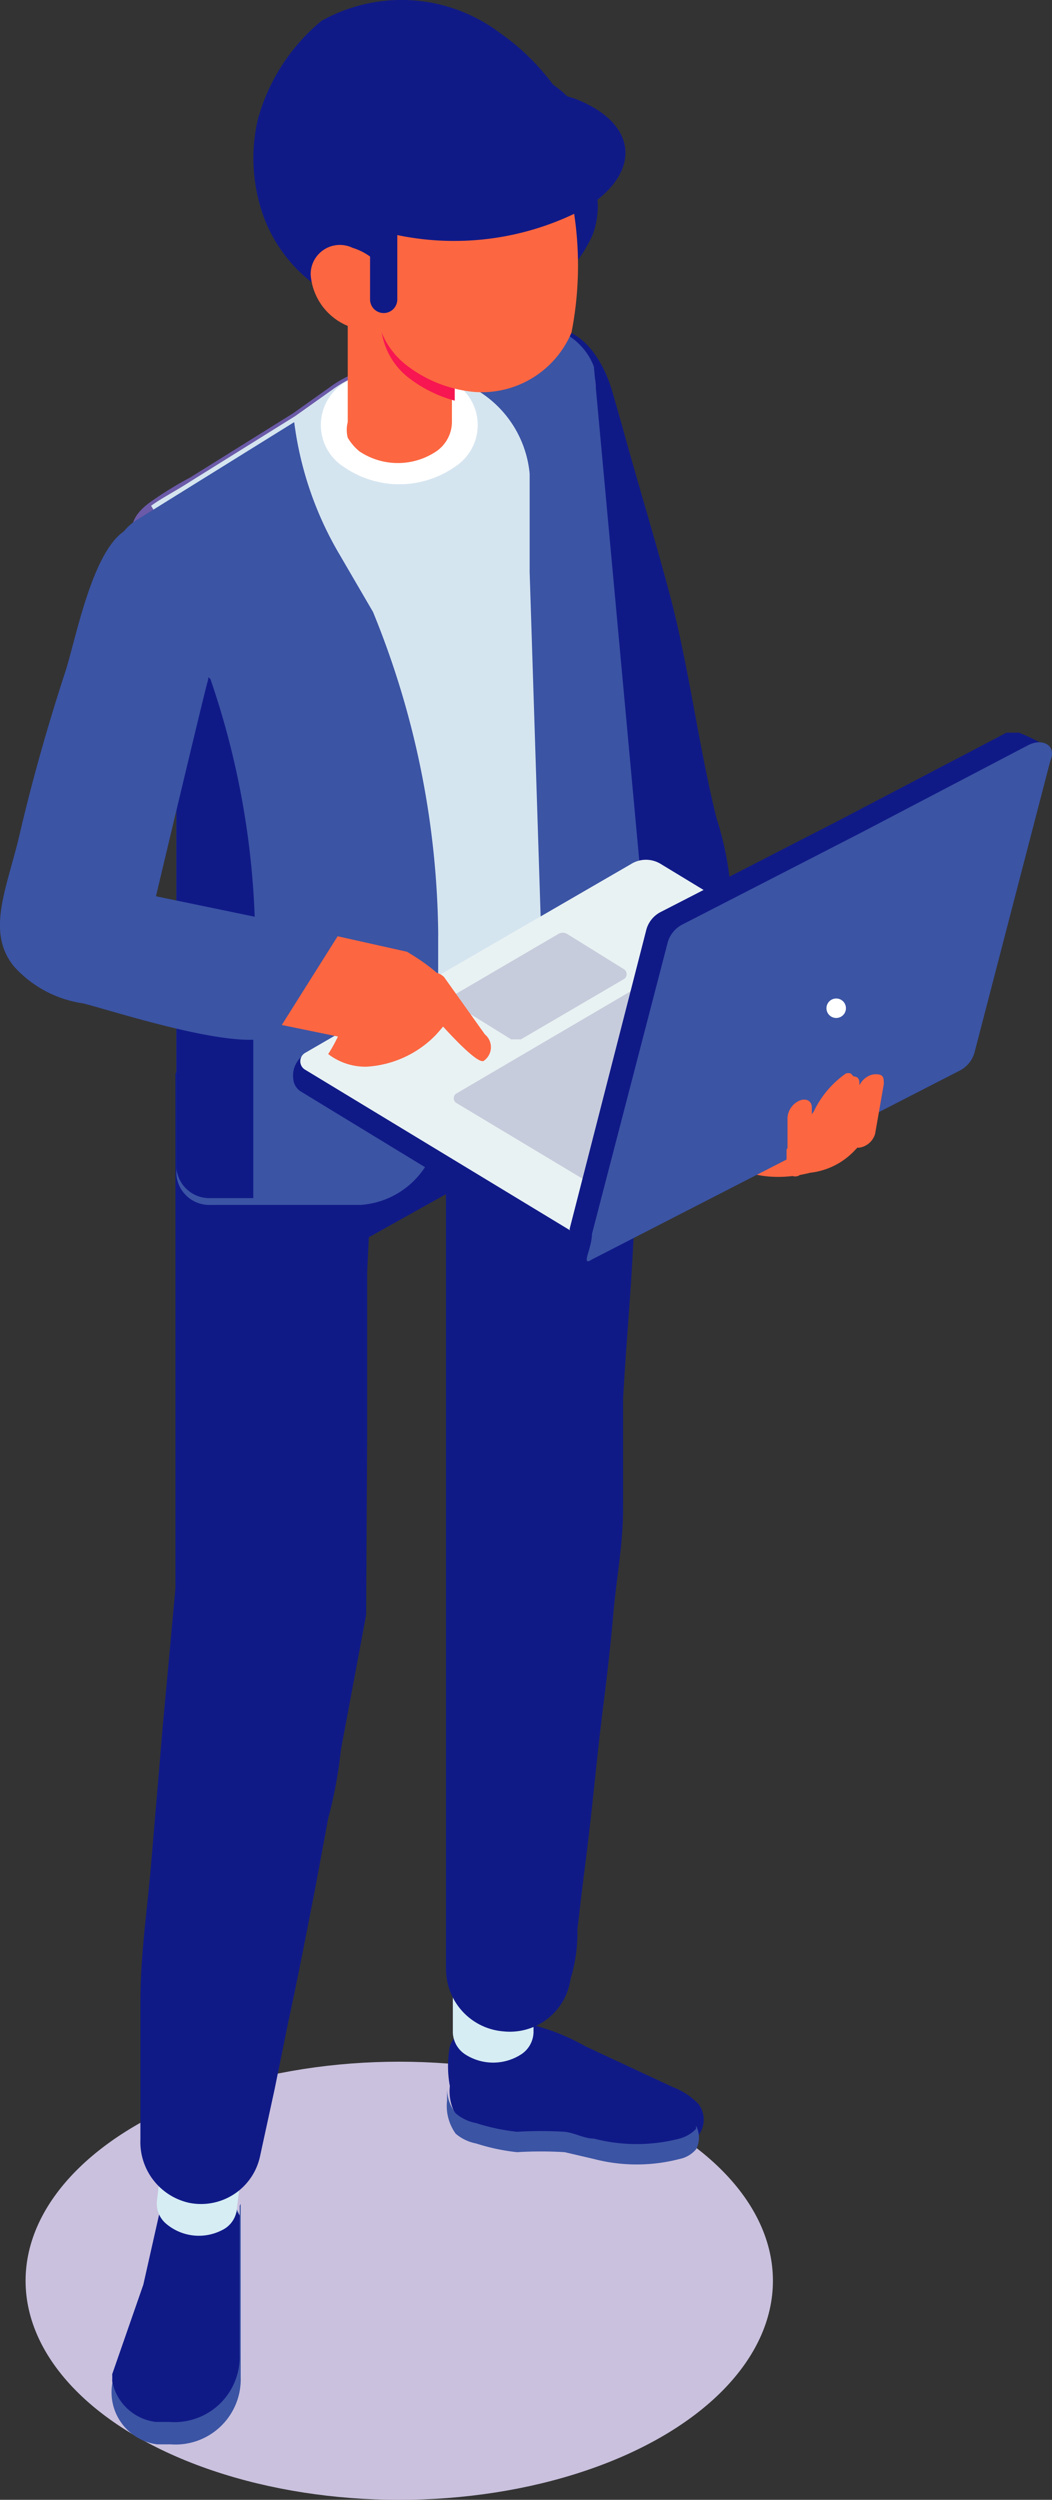 <svg xmlns="http://www.w3.org/2000/svg" width="60.532" height="143.765" viewBox="0 0 60.532 143.765">
  <rect x="0" y="0" width="60.532" height="143.765" fill="#333333" stroke="none"/>
  <g id="person2" transform="translate(-446.7 -126.284)">
    <path id="Path_31236" data-name="Path 31236" d="M922.292,753l10.023-5.6a2.8,2.8,0,0,0,1.4-2.968l-1.12-6.887-15.174,1.959.784,11.2a2.744,2.744,0,0,0,4.088,2.3Z" transform="translate(-455.139 -555.13)" fill="#101a87"/>
    <path id="Path_31237" data-name="Path 31237" d="M930.639,738.62l-1.68,1.848h-3.528L921.96,741.7c.56,2.631,3.7,2.743,5.6,2.24a4.143,4.143,0,0,0,2.632-1.344C931.255,741.587,930.415,738.9,930.639,738.62Z" transform="translate(-434.258 -550.209)" fill="#fc6641"/>
    <ellipse id="Ellipse_299" data-name="Ellipse 299" cx="21.501" cy="12.599" rx="21.501" ry="12.599" transform="translate(448.172 244.853)" fill="#cac1de"/>
    <path id="Path_31238" data-name="Path 31238" d="M922.562,748.679l9.351-5.543-.448-5.935-14.054,4.815Z" transform="translate(-455.185 -556.74)" fill="#101a87"/>
    <path id="Path_31239" data-name="Path 31239" d="M921.082,748.54a2.016,2.016,0,0,0-1.735,1.288,6.321,6.321,0,0,0,0,2.3,2.743,2.743,0,0,0,.5,1.9,2.578,2.578,0,0,0,1.176.559,11.756,11.756,0,0,0,2.352.505,22.239,22.239,0,0,1,2.743,0l1.68.392a9.8,9.8,0,0,0,4.928,0,1.683,1.683,0,0,0,.953-.56,1.511,1.511,0,0,0,0-1.736,3.986,3.986,0,0,0-1.513-1.007l-5.04-2.352a12.263,12.263,0,0,0-5.151-1.568c-.56,0-1.344,0-1.288.84Z" transform="translate(-446.762 -505.871)" fill="#101a87"/>
    <path id="Path_31240" data-name="Path 31240" d="M933.578,751.276a2.064,2.064,0,0,1-.952.56,9.8,9.8,0,0,1-4.927,0c-.56,0-1.12-.336-1.68-.392a22.319,22.319,0,0,0-2.744,0,11.766,11.766,0,0,1-2.351-.5,2.519,2.519,0,0,1-1.176-.56,2.353,2.353,0,0,1-.5-1.4v.672a2.741,2.741,0,0,0,.5,1.9,2.572,2.572,0,0,0,1.176.56,11.72,11.72,0,0,0,2.351.5,22.539,22.539,0,0,1,2.744,0l1.68.392a9.8,9.8,0,0,0,4.928,0,1.68,1.68,0,0,0,.952-.56,1.456,1.456,0,0,0,0-1.344Z" transform="translate(-446.826 -502.56)" fill="#3b54a4"/>
    <path id="Path_31241" data-name="Path 31241" d="M923.158,750.829v.56a2.357,2.357,0,0,0-.5-.784,2.91,2.91,0,0,0-1.512-.559h0a2.631,2.631,0,0,0-2.744,2.015l-.728,3.192-1.792,5.151a3.745,3.745,0,0,0,0,.392,3.024,3.024,0,0,0,2.521,3.752h.784a3.751,3.751,0,0,0,4.031-3.864v-9.967Z" transform="translate(-462.668 -497.689)" fill="#3b54a4"/>
    <path id="Path_31242" data-name="Path 31242" d="M923.125,751.252v8.007a3.751,3.751,0,0,1-4.031,3.864h-.784a2.912,2.912,0,0,1-2.52-2.352,3.523,3.523,0,0,0,0-.392l1.792-5.151,1.008-4.479a3.248,3.248,0,0,1,3.975,0,1.732,1.732,0,0,1,.56.5Z" transform="translate(-462.635 -497.552)" fill="#101a87"/>
    <path id="Path_31243" data-name="Path 31243" d="M923.266,747.592a2.969,2.969,0,0,0-3.3,0,1.57,1.57,0,0,0-.672,1.231h0v5.6h0a1.57,1.57,0,0,0,.671,1.232,2.969,2.969,0,0,0,3.3,0,1.568,1.568,0,0,0,.672-1.232h0v-5.6h0a1.568,1.568,0,0,0-.672-1.232Z" transform="translate(-446.538 -511.25)" fill="#d6edf4"/>
    <path id="Path_31244" data-name="Path 31244" d="M921.016,749.588a2.913,2.913,0,0,0-3.248-.392,1.513,1.513,0,0,0-.84,1.12h0l-.672,5.6h0a1.513,1.513,0,0,0,.5,1.287,2.911,2.911,0,0,0,3.247.392,1.509,1.509,0,0,0,.84-1.12h0l.672-5.6h0a1.4,1.4,0,0,0-.5-1.288Z" transform="translate(-460.526 -503.056)" fill="#d6edf4"/>
    <path id="Path_31245" data-name="Path 31245" d="M916.083,808.6V800.65c0-2.631.392-5.263.616-7.895l.336-3.976.336-3.976.728-7.9V747.344a.953.953,0,0,1,.392-.56l.56-.559v-.28h0a9.746,9.746,0,0,0,.392-1.176,12.39,12.39,0,0,1,.672-2.352c.168-.784.336-1.568.448-2.351a3.416,3.416,0,1,1,6.831,0,19.063,19.063,0,0,0,.336,2.408,9.908,9.908,0,0,0,.559,2.408l.336,1.176v.28h0l.56.616a1.9,1.9,0,0,1,.392.616V749.3l-.448,9.463v9.519l-.056,9.519v.616l-1.456,7.783a25.308,25.308,0,0,1-.728,3.92l-.728,3.92c-.5,2.576-1.008,5.207-1.568,7.783l-.784,3.864-.84,3.863a3.472,3.472,0,0,1-4.088,2.688A3.583,3.583,0,0,1,916.083,808.6Z" transform="translate(-461.304 -559.27)" fill="#101a87"/>
    <path id="Path_31246" data-name="Path 31246" d="M919.252,804.813V746.076a.842.842,0,0,1,0-.5l.448-.5.448-.448v-.9a4.934,4.934,0,0,0,.279-.84,6,6,0,0,1,.449-1.512,19.136,19.136,0,0,0,.616-2.856,3.471,3.471,0,0,1,3.751-3.135,3.528,3.528,0,0,1,3.136,3.359,19.655,19.655,0,0,0,.448,2.856,2.365,2.365,0,0,0,.392,1.512c.392.56,0,.56,0,.84v.448a1.125,1.125,0,0,0,0,.448l.448.5.448.5a.842.842,0,0,1,0,.5v13.383c0,3.919-.448,8.063-.672,12.206v6.327c0,2.015-.392,4.031-.56,5.991s-.392,3.807-.616,5.6-.392,3.471-.56,5.04-.336,2.968-.5,4.255-.28,2.351-.392,3.247a9.005,9.005,0,0,1-.392,2.856,3.527,3.527,0,0,1-3.863,3.024,3.584,3.584,0,0,1-3.3-3.472Z" transform="translate(-446.892 -565.168)" fill="#101a87"/>
    <path id="Path_31247" data-name="Path 31247" d="M933,759.1c-1.064-4.255-1.624-9.015-2.8-13.271-.84-3.136-1.792-6.215-2.632-9.295l-.56-1.96c-.952-3.248-3.248-4.591-5.151-3.024a8.957,8.957,0,0,0-1.792,8.736c2.576,9.015,4.087,18.7,7.335,27.212,1.568,4.087,3.7,7.727,5.6,2.464a17.58,17.58,0,0,0,0-10.863Z" transform="translate(-445.068 -585.747)" fill="#101a87"/>
    <path id="Path_31248" data-name="Path 31248" d="M942.7,734.577v28a2.128,2.128,0,0,1-1.344,1.9l-1.568.841-6.159,3.135h-.616a15.961,15.961,0,0,1-12.655,1.008v-6.495A45.231,45.231,0,0,0,917,745.384c-1.512-2.352-1.176-3.3,0-4.2a21.148,21.148,0,0,1,2.352-1.456l5.935-3.7,2.128-1.512a6.379,6.379,0,0,1,1.735-.9l2.016-.784,3.975-1.512h0C938.727,729.929,942.7,731.721,942.7,734.577Z" transform="translate(-461.719 -585.977)" fill="#6b5aa8"/>
    <path id="Path_31249" data-name="Path 31249" d="M941.5,735.1v30.013a1.9,1.9,0,0,1-1.064,1.9l-1.568.84L932.708,771h-.616A15.961,15.961,0,0,1,919.437,772h0v-6.439c0-5.6,0-18.814-3.247-23.965.615-.448,1.4-.84,2.352-1.456l5.936-3.7,2.128-1.512a6.377,6.377,0,0,1,1.735-.9l2.016-.784,3.976-1.512h0a4.423,4.423,0,0,1,7.167,3.36Z" transform="translate(-460.796 -586.224)" fill="#d5e5f0"/>
    <path id="Path_31250" data-name="Path 31250" d="M934.455,761.369v11.2a4.815,4.815,0,0,1-4.48,4.312h-8.622a1.9,1.9,0,0,1-1.96-1.736v-27.1l-.28-1.12a13.375,13.375,0,0,0-2.8-5.6h0l-.5-2.072a2.96,2.96,0,0,1,1.343-1.792l9.016-5.6a19.88,19.88,0,0,0,2.576,7.559l1.959,3.36a50.064,50.064,0,0,1,3.751,18.59Z" transform="translate(-462.543 -581.301)" fill="#3b54a4"/>
    <path id="Path_31251" data-name="Path 31251" d="M921.748,755.722v11.2h-2.464a1.9,1.9,0,0,1-1.96-1.736v-27.1l-1.064-4.144,3.024,3.136A47.2,47.2,0,0,1,921.748,755.722Z" transform="translate(-460.474 -571.734)" fill="#101a87"/>
    <path id="Path_31252" data-name="Path 31252" d="M933.788,771.7l-3.527-38.356h0a3.643,3.643,0,0,0-2.352-2.184,5.99,5.99,0,0,0-4.871.448h0l-4.368,1.68,2.688.616a6.272,6.272,0,0,1,5.208,5.6v5.656l.784,24.581v4.087a1.456,1.456,0,0,0,.728,1.232,2.133,2.133,0,0,0,1.064,0,2.577,2.577,0,0,0,1.231-.336l2.968-2.184a1.34,1.34,0,0,0,.449-.839Z" transform="translate(-449.39 -585.979)" fill="#3b54a4"/>
    <path id="Path_31253" data-name="Path 31253" d="M925.638,732.28a5.6,5.6,0,0,0-6.383,0,2.856,2.856,0,0,0,0,4.815,5.6,5.6,0,0,0,6.384,0,2.856,2.856,0,0,0,0-4.816Zm-6.271,4.7Z" transform="translate(-452.773 -583.96)" fill="#fff"/>
    <path id="Path_31254" data-name="Path 31254" d="M924.36,733.031a1.736,1.736,0,0,0-.335-1.456,2.4,2.4,0,0,0-.56-.5,4.032,4.032,0,0,0-3.3-.56,3.71,3.71,0,0,0-1.064.5h0a2.017,2.017,0,0,0-.84,2.071h0v5.6a1.8,1.8,0,0,0,0,.9,2.985,2.985,0,0,0,.672.784,3.975,3.975,0,0,0,4.423,0,2.07,2.07,0,0,0,.9-1.68v-5.6Z" transform="translate(-451.552 -588.128)" fill="#fc6641"/>
    <path id="Path_31255" data-name="Path 31255" d="M922.806,733.048v4.423a7.555,7.555,0,0,1-2.687-1.344,4.144,4.144,0,0,1-1.568-3.3v-2.3a3.809,3.809,0,0,1,3.3.56l.56.5A2.3,2.3,0,0,1,922.806,733.048Z" transform="translate(-449.941 -588.145)" fill="#f71651"/>
    <path id="Path_31256" data-name="Path 31256" d="M931.4,729.4a9.407,9.407,0,0,0-10.247-.672,11.2,11.2,0,0,0-3.64,5.6h0a9.8,9.8,0,0,0,0,4.591,8.566,8.566,0,0,0,6.44,6.44c5.6,1.959,8.623,2.072,11.59-2.352l.392-.56a7.538,7.538,0,0,0,.84-1.456,4.813,4.813,0,0,0,.28-1.792,13.325,13.325,0,0,0-5.655-9.8Z" transform="translate(-455.96 -601.24)" fill="#101a87"/>
    <path id="Path_31257" data-name="Path 31257" d="M918.556,729.245h.392c2.687-.728,8.511-1.232,10.135,1.792a20.042,20.042,0,0,1,.672,10.247,5.6,5.6,0,0,1-5.6,3.416,7.5,7.5,0,0,1-3.864-1.512A4.534,4.534,0,0,1,918.5,739.6Z" transform="translate(-450.171 -595.876)" fill="#fc6641"/>
    <path id="Path_31258" data-name="Path 31258" d="M918.013,733.072a3.471,3.471,0,0,1,1.064-3.7,6.443,6.443,0,0,1,3.752-1.4c3.023-.28,13.606,2.3,9.743,7.055a9.407,9.407,0,0,1-14.559-1.96Z" transform="translate(-453.156 -599.255)" fill="#101a87"/>
    <path id="Path_31259" data-name="Path 31259" d="M932.747,729.183A16.073,16.073,0,0,0,920.2,730.3c-3.3,2.016-3.024,4.816.616,6.271a16.069,16.069,0,0,0,12.542-1.12C936.611,733.383,936.331,730.583,932.747,729.183Zm-11.814,7.335Z" transform="translate(-452.939 -597.214)" fill="#101a87"/>
    <path id="Path_31260" data-name="Path 31260" d="M922.647,733.23c0,1.288-1.064,1.96-2.408,1.568a3.47,3.47,0,0,1-2.408-3.023,1.68,1.68,0,0,1,2.409-1.568,3.415,3.415,0,0,1,2.408,3.024Z" transform="translate(-453.254 -589.67)" fill="#fc6641"/>
    <path id="Path_31261" data-name="Path 31261" d="M919.224,736.351h0a.784.784,0,0,1-.784-.784V730.3a.784.784,0,0,1,.784-.784h0a.784.784,0,0,1,.784.784v5.263A.784.784,0,0,1,919.224,736.351Z" transform="translate(-450.447 -592.063)" fill="#101a87"/>
    <path id="Path_31262" data-name="Path 31262" d="M918.441,746.895l18.814-10.415,17.638,10.751-19.821,11.535a1.01,1.01,0,0,1-1.12,0l-15.9-9.687a.95.95,0,0,1-.392-.728h0A1.455,1.455,0,0,1,918.441,746.895Z" transform="translate(-454.088 -560.051)" fill="#101a87"/>
    <path id="Path_31263" data-name="Path 31263" d="M934.9,758.668l20.382-11.87-16.8-10.191a1.623,1.623,0,0,0-1.735,0l-18.758,10.863a.56.56,0,0,0,0,.951Z" transform="translate(-453.746 -560.626)" fill="#e9f2f3"/>
    <path id="Path_31264" data-name="Path 31264" d="M942.483,741.273l-7.055-4.144h-.448l-15.566,9.127a.336.336,0,0,0,0,.5l8.4,5.04a1.626,1.626,0,0,0,1.12,0Z" transform="translate(-446.493 -557.062)" fill="#c7ccdc"/>
    <path id="Path_31265" data-name="Path 31265" d="M919.433,740.661l5.935-3.472a.5.5,0,0,1,.56,0l3.248,2.016a.337.337,0,0,1,0,.561l-5.935,3.471h-.56l-3.248-2.015a.336.336,0,0,1,0-.56Z" transform="translate(-446.568 -557.178)" fill="#c7ccdc"/>
    <path id="Path_31266" data-name="Path 31266" d="M920.49,763.607l4.423-17.246a1.624,1.624,0,0,1,.84-1.008L936,740.09l9.631-5.04h.728a11.684,11.684,0,0,1,1.68.84l-1.064.5L942.719,752.8a1.621,1.621,0,0,1-.84,1.008l-19.262,11.2A2.554,2.554,0,0,1,920.49,763.607Z" transform="translate(-441.018 -566.629)" fill="#101a87"/>
    <path id="Path_31267" data-name="Path 31267" d="M946.05,735.324l-9.631,5.04-10.247,5.263a1.678,1.678,0,0,0-.84,1.008l-4.367,16.8c0,.84-.672,1.9,0,1.456l21.166-10.863a1.68,1.68,0,0,0,.84-1.008l4.368-16.8C947.73,735.324,946.89,734.876,946.05,735.324Z" transform="translate(-440.206 -566.175)" fill="#3b54a4"/>
    <path id="Path_31268" data-name="Path 31268" d="M924.25,738.34a.56.56,0,1,1-.559-.56.559.559,0,0,1,.559.56Z" transform="translate(-428.875 -554.072)" fill="#fff"/>
    <path id="Path_31269" data-name="Path 31269" d="M933.17,739.462l-4.032-.9L921.3,736.83a66.281,66.281,0,0,1-5.6,5.6l1.959.448,4.144.9,2.464.392.84-.672,4.087.84h0a9,9,0,0,1-.56,1.007h0a3.526,3.526,0,0,0,2.183.728,6.048,6.048,0,0,0,3.976-1.792C936.138,742.821,936.809,741.645,933.17,739.462Z" transform="translate(-463.049 -558.442)" fill="#fc6641"/>
    <path id="Path_31270" data-name="Path 31270" d="M922.828,742.6h0c-.448.336-3.359-3.08-3.639-3.471h0a.951.951,0,0,1,0-1.344h0a.952.952,0,0,1,1.344,0l2.351,3.3a.952.952,0,0,1-.056,1.512Z" transform="translate(-448.283 -555.312)" fill="#fc6641"/>
    <path id="Path_31271" data-name="Path 31271" d="M923.99,742.766h0a1.119,1.119,0,0,0,.84-.784l.5-2.856c0-.392,0-.616-.616-.56h0a1.12,1.12,0,0,0-.839.784l-.5,2.856a.5.5,0,0,0,.616.559Z" transform="translate(-427.776 -550.492)" fill="#fc6641"/>
    <path id="Path_31272" data-name="Path 31272" d="M923.756,742.787h0a1.12,1.12,0,0,0,.84-.784l.5-2.856c0-.392,0-.616-.615-.56h0a1.121,1.121,0,0,0-.839.785l-.5,2.855C923.028,742.562,923.309,742.843,923.756,742.787Z" transform="translate(-428.942 -550.399)" fill="#fc6641"/>
    <path id="Path_31273" data-name="Path 31273" d="M923.46,743.139h0a1.175,1.175,0,0,0,.672-.952v-2.912c0-.392-.336-.56-.728-.392h0a1.175,1.175,0,0,0-.672.952v2.911a.448.448,0,0,0,.728.392Z" transform="translate(-430.719 -549.296)" fill="#fc6641"/>
    <path id="Path_31274" data-name="Path 31274" d="M924.288,740.75a5.6,5.6,0,0,1,1.848-2.184h0a.512.512,0,0,1,.28,0,3.472,3.472,0,0,1,.728,3.7,5.879,5.879,0,0,1-4.423,2.015c0-.392,0-.9,0-1.344Z" transform="translate(-430.762 -550.547)" fill="#fc6641"/>
    <path id="Path_31275" data-name="Path 31275" d="M923.612,754.212s2.912-12.263,2.968-12.319c.616-2.631,0-9.183-3.92-8.959-2.464,0-3.584,6.271-4.256,8.343-1.007,3.08-1.9,6.216-2.631,9.351s-1.96,5.6-.336,7.615a6.611,6.611,0,0,0,3.976,2.128c1.624.392,10.079,3.192,11.2,1.623l3.527-5.6Z" transform="translate(-467.938 -576.384)" fill="#3b54a4"/>
  </g>
</svg>
